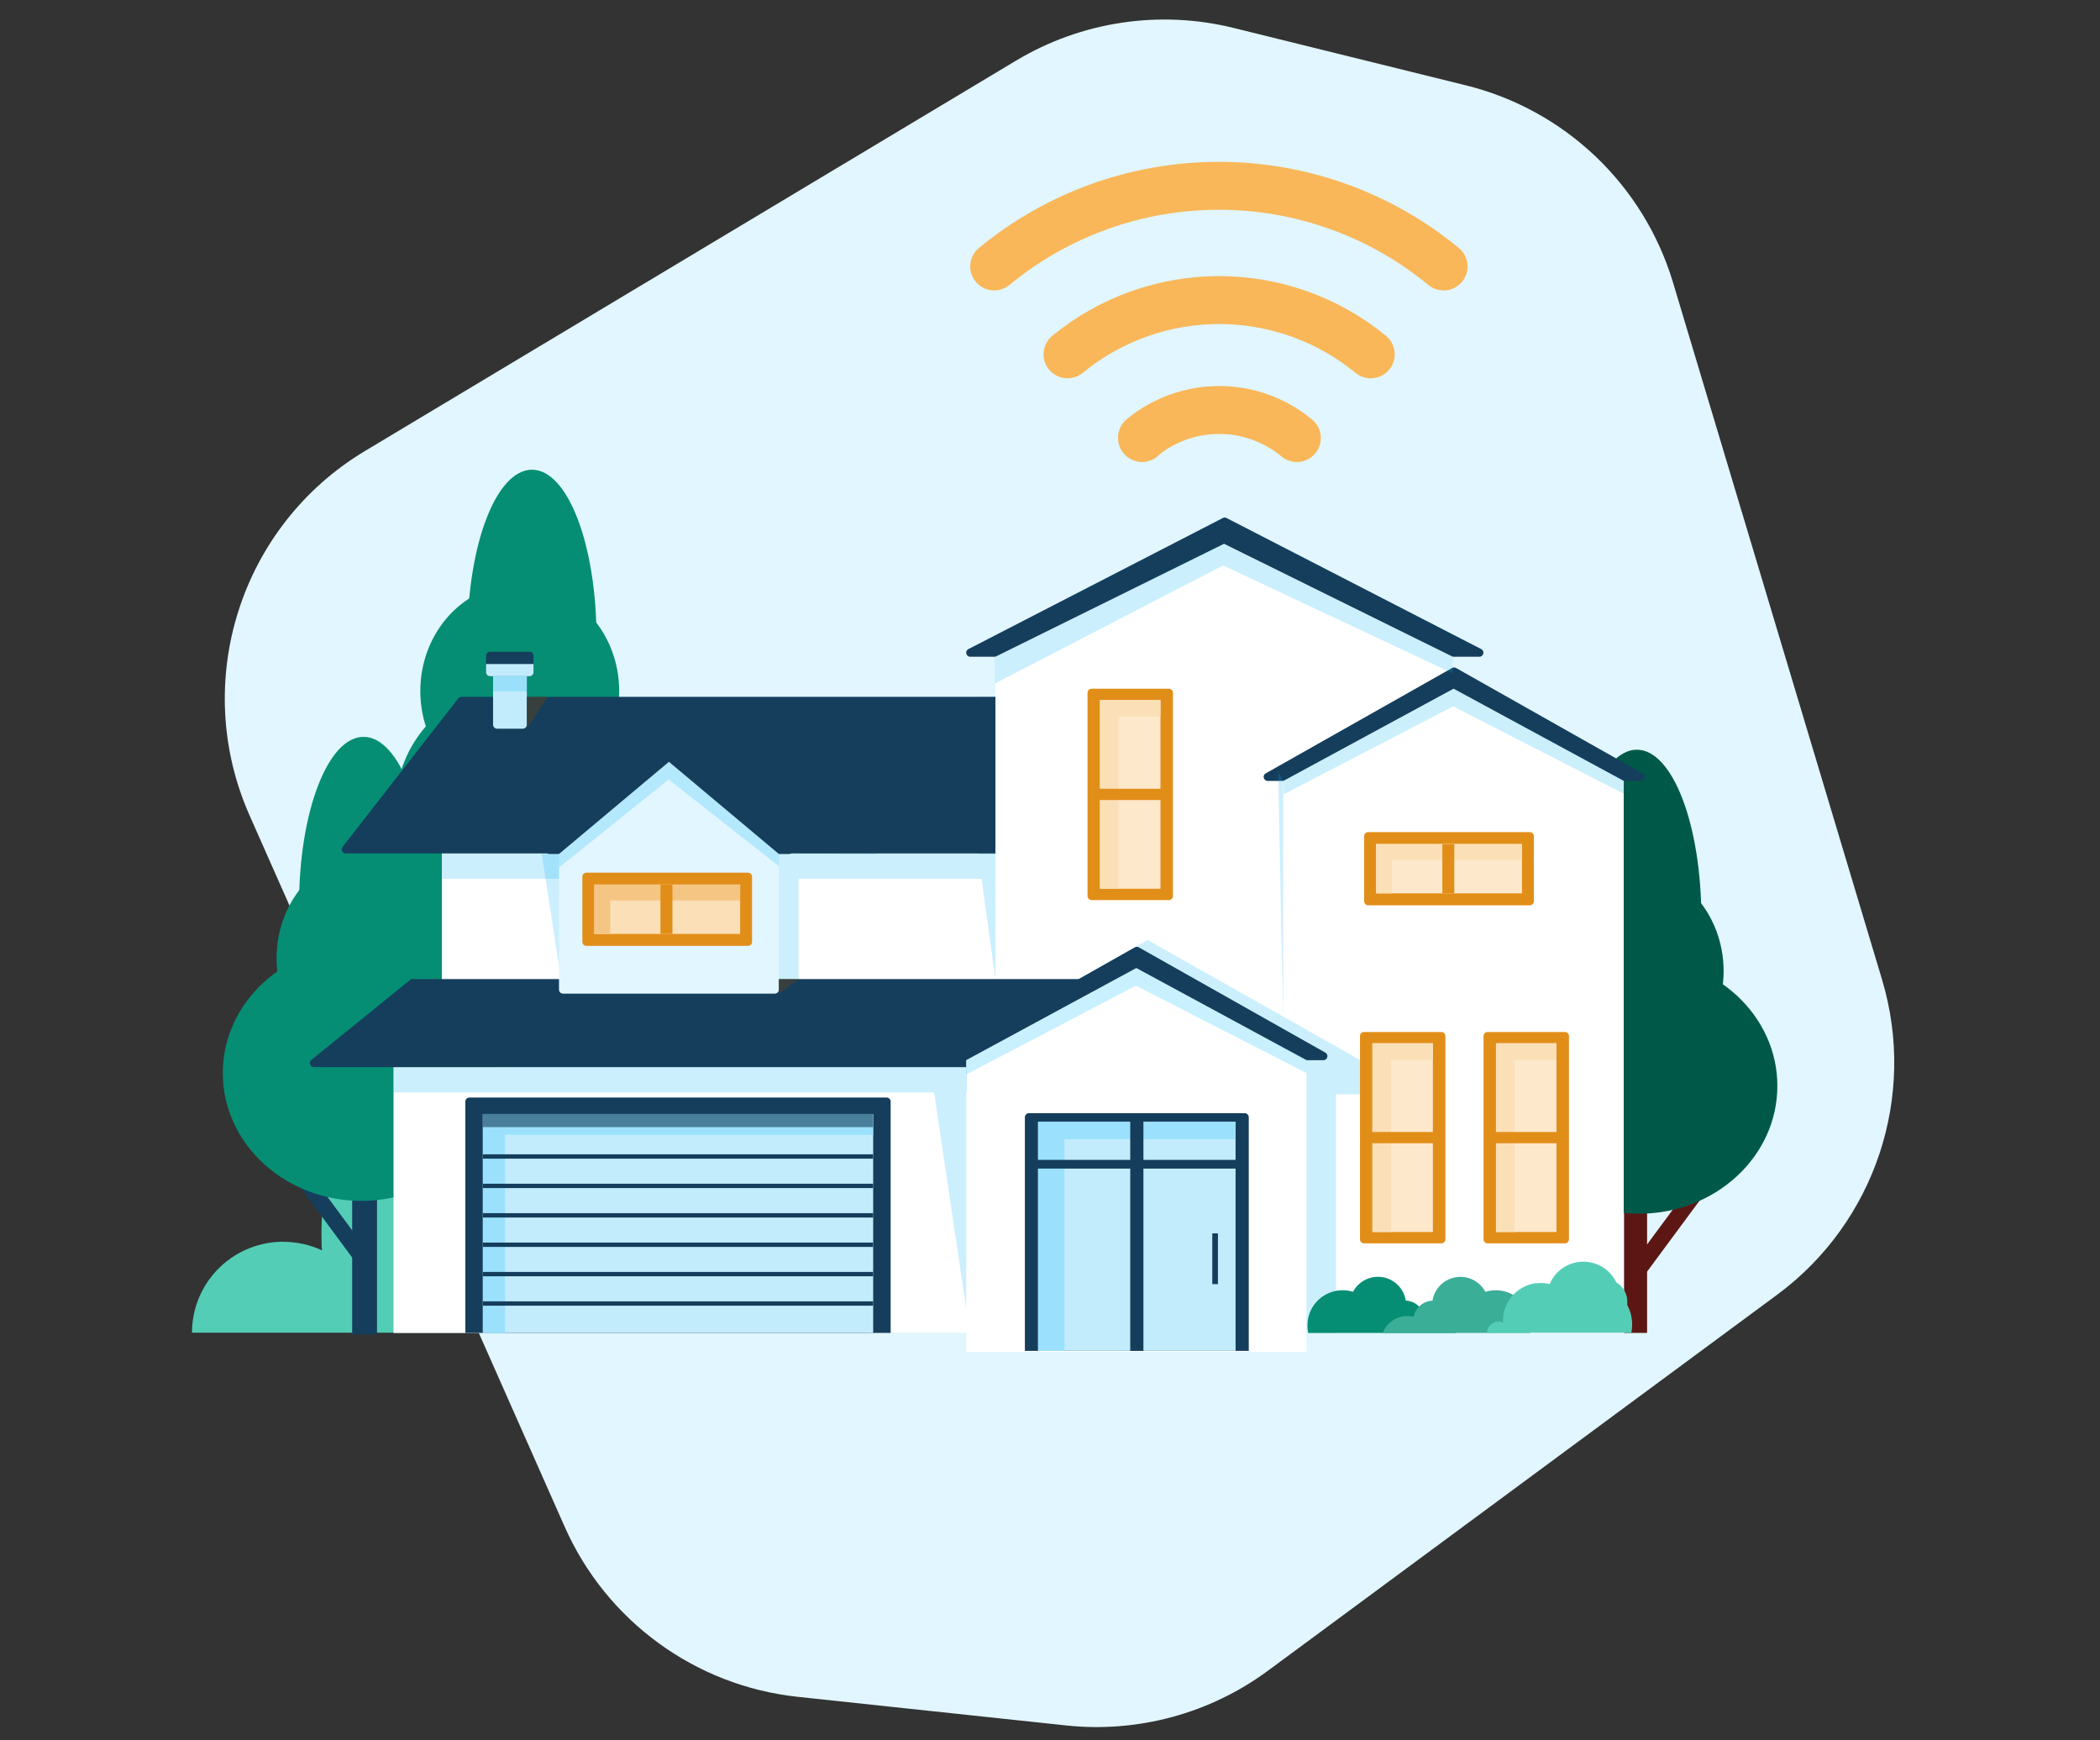 <svg width="350" height="290" viewBox="0 0 350 290" fill="none" xmlns="http://www.w3.org/2000/svg">
<rect x="0" y="0" width="350" height="290" fill="#333333" stroke="none"/>
<g clip-path="url(#clip0_2850_704)">
<path d="M211.342 278.382L296.173 215.758C312.505 203.702 319.509 182.69 313.677 163.245L278.842 47.095C273.955 30.8 260.824 18.299 244.308 14.219L205.613 4.659C193.281 1.612 180.244 3.568 169.348 10.099L60.841 75.143C40.014 87.628 31.759 113.679 41.596 135.88L94.112 254.408C101.076 270.123 115.897 280.928 132.989 282.75L177.679 287.513C189.647 288.789 201.659 285.531 211.342 278.382Z" fill="#E1F6FF"/>
<path fill-rule="evenodd" clip-rule="evenodd" d="M226.975 191.179C226.053 188.695 224.959 186.278 223.702 183.944C223.941 182.409 224.064 180.858 224.072 179.304C224.083 173.999 222.705 168.784 220.075 164.172C217.444 159.56 213.651 155.712 209.071 153.007C204.976 144.386 198.478 137.122 190.351 132.081C182.224 127.041 172.813 124.437 163.241 124.581C153.669 124.726 144.341 127.612 136.371 132.895C128.402 138.178 122.127 145.635 118.296 154.375C118.176 154.684 118.069 155.006 117.949 155.303C112.427 153.968 106.723 153.534 101.061 154.018C100.021 154.101 98.994 154.244 97.979 154.375C85.412 156.228 73.96 162.599 65.783 172.285C57.607 181.972 53.271 194.305 53.595 206.957C53.595 207.433 53.595 207.886 53.678 208.35C51.664 207.419 49.473 206.932 47.253 206.922C47.058 206.904 46.862 206.904 46.667 206.922C42.729 207.06 38.998 208.717 36.262 211.543C33.526 214.369 31.997 218.143 32 222.069H229.376C230.098 218.36 230.462 214.591 230.462 210.813C230.461 204.115 229.281 197.47 226.975 191.179V191.179Z" fill="#54CDB6"/>
<path d="M90.406 145.665H86.572V175.448H90.406V145.665Z" fill="#5C1715"/>
<path d="M100.278 147.317L87.773 164.225L89.947 165.821L102.451 148.912L100.278 147.317Z" fill="#5C1715"/>
<path d="M89.045 155.576C101.789 155.576 112.121 146.04 112.121 134.277C112.121 122.514 101.789 112.978 89.045 112.978C76.3 112.978 65.969 122.514 65.969 134.277C65.969 146.04 76.3 155.576 89.045 155.576Z" fill="#058E74"/>
<path fill-rule="evenodd" clip-rule="evenodd" d="M77.913 106.279C77.913 121.748 82.691 134.277 88.663 134.277C94.635 134.277 99.412 121.748 99.412 106.279C99.412 90.81 94.635 78.268 88.663 78.268C82.691 78.268 77.913 90.81 77.913 106.279Z" fill="#058E74"/>
<path fill-rule="evenodd" clip-rule="evenodd" d="M70.054 115.156C70.054 125.044 77.471 133.004 86.608 133.004C95.745 133.004 103.198 125.032 103.198 115.156C103.198 105.279 95.745 97.247 86.608 97.247C77.471 97.247 70.054 105.267 70.054 115.156Z" fill="#058E74"/>
<path d="M62.838 190.18H58.696V222.354H62.838V190.18Z" fill="#153E5C"/>
<path d="M48.961 191.85L46.788 193.445L59.292 210.354L61.465 208.759L48.961 191.85Z" fill="#153E5C"/>
<path d="M60.213 200.103C72.957 200.103 83.289 190.567 83.289 178.804C83.289 167.041 72.957 157.504 60.213 157.504C47.468 157.504 37.137 167.041 37.137 178.804C37.137 190.567 47.468 200.103 60.213 200.103Z" fill="#058E74"/>
<path fill-rule="evenodd" clip-rule="evenodd" d="M71.343 150.794C71.343 166.263 66.565 178.804 60.593 178.804C54.621 178.804 49.844 166.263 49.844 150.794C49.844 135.325 54.621 122.783 60.593 122.783C66.565 122.783 71.343 135.325 71.343 150.794Z" fill="#058E74"/>
<path fill-rule="evenodd" clip-rule="evenodd" d="M79.204 159.671C79.204 169.571 71.786 177.519 62.649 177.519C53.512 177.519 46.095 169.511 46.095 159.671C46.095 149.83 53.512 141.822 62.649 141.822C71.786 141.822 79.204 149.783 79.204 159.671Z" fill="#058E74"/>
<path d="M274.513 192.322H270.679V222.106H274.513V192.322Z" fill="#5C1715"/>
<path d="M284.396 193.997L271.892 210.906L274.065 212.501L286.569 195.592L284.396 193.997Z" fill="#5C1715"/>
<path d="M273.151 202.247C285.896 202.247 296.227 192.711 296.227 180.947C296.227 169.184 285.896 159.648 273.151 159.648C260.407 159.648 250.075 169.184 250.075 180.947C250.075 192.711 260.407 202.247 273.151 202.247Z" fill="#005948"/>
<path fill-rule="evenodd" clip-rule="evenodd" d="M262.055 152.935C262.055 168.404 266.832 180.946 272.804 180.946C278.776 180.946 283.554 168.404 283.554 152.935C283.554 137.466 278.776 124.925 272.804 124.925C266.832 124.925 262.055 137.466 262.055 152.935Z" fill="#005948"/>
<path fill-rule="evenodd" clip-rule="evenodd" d="M254.172 161.811C254.172 171.7 261.577 179.66 270.726 179.66C279.875 179.66 287.269 171.64 287.269 161.811C287.269 151.983 279.864 143.963 270.726 143.963C261.589 143.963 254.172 151.923 254.172 161.811Z" fill="#005948"/>
<path d="M174.756 130.779H73.649V175.08H174.756V130.779Z" fill="white"/>
<path fill-rule="evenodd" clip-rule="evenodd" d="M57.626 142.213C57.065 142.213 56.75 141.568 57.094 141.126L76.374 116.378C76.501 116.214 76.697 116.118 76.905 116.118H191.143L182.185 142.213H57.626Z" fill="#153E5C"/>
<path fill-rule="evenodd" clip-rule="evenodd" d="M246.873 108.16C247.502 108.483 247.272 109.432 246.565 109.432H161.708C161.002 109.432 160.772 108.483 161.4 108.16L203.806 86.316C203.999 86.217 204.229 86.217 204.422 86.316L246.873 108.16Z" fill="#153E5C"/>
<path fill-rule="evenodd" clip-rule="evenodd" d="M242.108 222.105H165.905V109.432L204.007 90.619L242.108 109.432V222.105Z" fill="white"/>
<g style="mix-blend-mode:multiply" opacity="0.2">
<path fill-rule="evenodd" clip-rule="evenodd" d="M222.675 222.106H165.905V170.975L191.274 156.636L236.805 182.339H222.675V222.106Z" fill="#00B0F4"/>
</g>
<path fill-rule="evenodd" clip-rule="evenodd" d="M273.763 128.866C274.366 129.206 274.124 130.126 273.431 130.126H211.285C210.593 130.126 210.351 129.206 210.954 128.866L242.016 111.31C242.221 111.194 242.473 111.194 242.678 111.31L273.763 128.866Z" fill="#153E5C"/>
<path fill-rule="evenodd" clip-rule="evenodd" d="M270.619 222.105H213.908V130.124L242.263 114.762L270.619 130.124V222.105Z" fill="white"/>
<path opacity="0.2" fill-rule="evenodd" clip-rule="evenodd" d="M213.908 130.124V132.373L242.192 117.702L270.619 132.254L270.702 130.124L242.263 114.762L213.908 130.124Z" fill="#00B0F4"/>
<g style="mix-blend-mode:multiply" opacity="0.2">
<path fill-rule="evenodd" clip-rule="evenodd" d="M222.675 222.106H213.908V169.417L236.805 182.339H222.675V222.106Z" fill="#00B0F4"/>
</g>
<path d="M166.693 177.817H65.587V222.117H166.693V177.817Z" fill="white"/>
<path fill-rule="evenodd" clip-rule="evenodd" d="M52.318 177.816C51.684 177.816 51.401 177.019 51.894 176.619L68.328 163.295C68.448 163.197 68.597 163.144 68.752 163.144H183.069L176.344 177.816H52.318Z" fill="#153E5C"/>
<path fill-rule="evenodd" clip-rule="evenodd" d="M220.895 175.403C221.498 175.744 221.257 176.664 220.564 176.664H158.41C157.717 176.664 157.475 175.744 158.078 175.404L189.139 157.859C189.345 157.743 189.596 157.743 189.801 157.859L220.895 175.403Z" fill="#153E5C"/>
<path fill-rule="evenodd" clip-rule="evenodd" d="M217.742 225.269H161.031V176.661L189.386 161.311L217.742 176.661V225.269Z" fill="white"/>
<g style="mix-blend-mode:multiply" opacity="0.3">
<path fill-rule="evenodd" clip-rule="evenodd" d="M161.031 176.661V179.041L189.315 164.25L217.742 178.791L217.825 176.661L189.386 161.311L161.031 176.661Z" fill="#4BCCFF"/>
</g>
<path d="M87.803 109.873H82.178V120.753C82.178 121.125 82.479 121.427 82.851 121.427H87.13C87.502 121.427 87.803 121.125 87.803 120.753V109.873Z" fill="#C2ECFC"/>
<path d="M88.252 108.599H81.68C81.308 108.599 81.007 108.901 81.007 109.273V112.007C81.007 112.379 81.308 112.681 81.68 112.681H88.252C88.624 112.681 88.926 112.379 88.926 112.007V109.273C88.926 108.901 88.624 108.599 88.252 108.599Z" fill="#153E5C"/>
<path d="M88.926 110.645H81.007V112.006C81.007 112.378 81.308 112.68 81.68 112.68H88.252C88.624 112.68 88.926 112.378 88.926 112.006V110.645Z" fill="#C2ECFC"/>
<path opacity="0.2" d="M87.803 112.681H82.178V115.203H87.803V112.681Z" fill="#00B0F4"/>
<path d="M207.453 185.491H171.487C171.115 185.491 170.813 185.793 170.813 186.165V225.104H208.127V186.165C208.127 185.793 207.825 185.491 207.453 185.491Z" fill="#153E5C"/>
<path d="M205.93 186.932H173.012V225.093H205.93V186.932Z" fill="#C2ECFC"/>
<path fill-rule="evenodd" clip-rule="evenodd" d="M177.419 189.836H205.93V186.932H173.012V225.105H177.419V189.836Z" fill="#9BE1FD"/>
<path d="M207.195 193.273H171.745V194.725H207.195V193.273Z" fill="#153E5C"/>
<path d="M190.57 186.503H188.372V225.104H190.57V186.503Z" fill="#153E5C"/>
<path d="M202.991 205.518H202.048V213.978H202.991V205.518Z" fill="#153E5C"/>
<path d="M147.769 182.886H78.228C77.856 182.886 77.555 183.187 77.555 183.559V222.105H148.443V183.559C148.443 183.187 148.141 182.886 147.769 182.886Z" fill="#153E5C"/>
<path d="M145.517 185.635H80.481V222.117H145.517V185.635Z" fill="#6A808F"/>
<path d="M145.517 185.635H80.481V222.117H145.517V185.635Z" fill="#C2ECFC"/>
<path fill-rule="evenodd" clip-rule="evenodd" d="M84.184 189.097H145.517V185.635H80.481V222.105H84.184V189.097Z" fill="#9BE1FD"/>
<path d="M145.517 192.345H80.481V193.071H145.517V192.345Z" fill="#153E5C"/>
<path d="M145.517 197.247H80.481V197.973H145.517V197.247Z" fill="#153E5C"/>
<path d="M145.517 202.151H80.481V202.877H145.517V202.151Z" fill="#153E5C"/>
<path d="M145.517 207.053H80.481V207.779H145.517V207.053Z" fill="#153E5C"/>
<path d="M145.517 211.944H80.481V212.669H145.517V211.944Z" fill="#153E5C"/>
<path d="M145.517 216.846H80.481V217.572H145.517V216.846Z" fill="#153E5C"/>
<path opacity="0.6" d="M145.517 185.635H80.481V187.812H145.517V185.635Z" fill="#153E5C"/>
<g style="mix-blend-mode:multiply">
<g style="mix-blend-mode:multiply" opacity="0.2">
<path fill-rule="evenodd" clip-rule="evenodd" d="M203.958 90.619L165.845 109.431V113.882L203.851 94.224L242.06 112.168L242.167 109.431L203.958 90.619Z" fill="#00B0F4"/>
</g>
<g style="mix-blend-mode:multiply" opacity="0.2">
<path fill-rule="evenodd" clip-rule="evenodd" d="M213.86 170.261V130.125L213.036 128.602L213.86 170.261Z" fill="#00B0F4"/>
</g>
</g>
<path opacity="0.2" d="M165.893 116.118H163.015V142.308H165.893V116.118Z" fill="#153E5C"/>
<path opacity="0.2" fill-rule="evenodd" clip-rule="evenodd" d="M111.536 123.306L138.171 138.025L146.258 142.309L133.179 142.214L111.536 123.306Z" fill="#153E5C"/>
<g style="mix-blend-mode:multiply" opacity="0.2">
<path fill-rule="evenodd" clip-rule="evenodd" d="M161.139 177.817H161.032H155.06H65.587V182.041H155.681L161.032 218.036V182.66V182.041H161.139V177.817Z" fill="#00B0F4"/>
</g>
<g style="mix-blend-mode:multiply" opacity="0.2">
<path fill-rule="evenodd" clip-rule="evenodd" d="M134.755 142.215H94.945H73.661V146.44H96.462V163.146H133.107V146.44H163.588L165.905 163.146V146.44V144.821V142.311V142.215H134.755Z" fill="#00B0F4"/>
</g>
<path fill-rule="evenodd" clip-rule="evenodd" d="M131.934 141.128C132.402 141.537 132.113 142.309 131.49 142.309H91.602C90.98 142.309 90.69 141.538 91.158 141.128L111.092 123.694C111.345 123.472 111.724 123.471 111.978 123.693L131.934 141.128Z" fill="#153E5C"/>
<path fill-rule="evenodd" clip-rule="evenodd" d="M129.809 164.899C129.809 165.271 129.508 165.573 129.136 165.573H93.839C93.467 165.573 93.165 165.271 93.165 164.899V142.31L111.487 126.948L129.809 142.31V164.899Z" fill="#E1F6FF"/>
<path opacity="0.2" fill-rule="evenodd" clip-rule="evenodd" d="M93.165 142.31V144.559L111.439 129.887L129.809 144.321L129.857 142.31L111.487 126.948L93.165 142.31Z" fill="#00B0F4"/>
<path d="M124.669 145.416H97.732C97.36 145.416 97.059 145.717 97.059 146.089V156.939C97.059 157.311 97.36 157.612 97.732 157.612H124.669C125.041 157.612 125.342 157.311 125.342 156.939V146.089C125.342 145.717 125.041 145.416 124.669 145.416Z" fill="#E18E19"/>
<path d="M123.36 147.401H99.054V155.624H123.36V147.401Z" fill="#FBDFB6"/>
<path fill-rule="evenodd" clip-rule="evenodd" d="M101.705 150.043H123.348V147.401H99.054V155.624H101.705V150.043Z" fill="#F5C683"/>
<path d="M112.073 147.401H110.078V155.623H112.073V147.401Z" fill="#E18E19"/>
<path d="M254.967 138.656H228.031C227.659 138.656 227.357 138.957 227.357 139.329V150.179C227.357 150.551 227.659 150.852 228.031 150.852H254.967C255.339 150.852 255.641 150.551 255.641 150.179V139.329C255.641 138.957 255.339 138.656 254.967 138.656Z" fill="#E18E19"/>
<path d="M253.659 140.643H229.353V148.865H253.659V140.643Z" fill="#FDE8CB"/>
<path fill-rule="evenodd" clip-rule="evenodd" d="M232.004 143.284H253.659V140.643H229.353V148.865H232.004V143.284Z" fill="#FBDFB6"/>
<path d="M242.383 140.643H240.389V148.865H242.383V140.643Z" fill="#E18E19"/>
<g style="mix-blend-mode:multiply" opacity="0.5">
<path fill-rule="evenodd" clip-rule="evenodd" d="M87.814 121.425L91.254 116.118H87.814V121.425Z" fill="#5C421E"/>
</g>
<g style="mix-blend-mode:multiply" opacity="0.2">
<path fill-rule="evenodd" clip-rule="evenodd" d="M93.166 160.992L90.287 142.31H93.166V144.559V160.992Z" fill="#00B0F4"/>
</g>
<g style="mix-blend-mode:multiply" opacity="0.5">
<path fill-rule="evenodd" clip-rule="evenodd" d="M129.81 165.571L133.106 163.144H129.81V165.571Z" fill="#5C421E"/>
</g>
<path d="M194.817 114.762H181.926C181.554 114.762 181.253 115.064 181.253 115.436V149.31C181.253 149.682 181.554 149.984 181.926 149.984H194.817C195.189 149.984 195.49 149.682 195.49 149.31V115.436C195.49 115.064 195.189 114.762 194.817 114.762Z" fill="#E18E19"/>
<path d="M193.412 116.643H183.331V148.092H193.412V116.643Z" fill="#FDE8CB"/>
<path fill-rule="evenodd" clip-rule="evenodd" d="M186.413 119.415H193.412V116.643H183.331V148.104H186.413V119.415Z" fill="#FBDFB6"/>
<path d="M194.534 131.433H182.208V133.313H194.534V131.433Z" fill="#E18E19"/>
<path d="M240.228 171.962H227.338C226.966 171.962 226.664 172.264 226.664 172.636V206.51C226.664 206.882 226.966 207.184 227.338 207.184H240.228C240.6 207.184 240.901 206.882 240.901 206.51V172.636C240.901 172.264 240.6 171.962 240.228 171.962Z" fill="#E18E19"/>
<path d="M238.811 173.842H228.73V205.291H238.811V173.842Z" fill="#FDE8CB"/>
<path fill-rule="evenodd" clip-rule="evenodd" d="M231.812 176.614H238.823V173.842H228.73V205.291H231.812V176.614Z" fill="#FBDFB6"/>
<path d="M239.935 188.622H227.608V190.502H239.935V188.622Z" fill="#E18E19"/>
<path d="M260.82 171.962H247.929C247.557 171.962 247.256 172.264 247.256 172.636V206.51C247.256 206.882 247.557 207.184 247.929 207.184H260.82C261.192 207.184 261.493 206.882 261.493 206.51V172.636C261.493 172.264 261.192 171.962 260.82 171.962Z" fill="#E18E19"/>
<path d="M259.415 173.842H249.334V205.291H259.415V173.842Z" fill="#FDE8CB"/>
<path fill-rule="evenodd" clip-rule="evenodd" d="M252.416 176.614H259.415V173.842H249.334V205.291H252.416V176.614Z" fill="#FBDFB6"/>
<path d="M260.537 188.622H248.211V190.502H260.537V188.622Z" fill="#E18E19"/>
<path fill-rule="evenodd" clip-rule="evenodd" d="M238.883 219.309C238.403 219.266 237.918 219.302 237.45 219.416C237.301 218.702 236.926 218.055 236.379 217.571C235.833 217.087 235.144 216.791 234.416 216.726H234.296C234.147 215.754 233.693 214.853 233 214.153C232.307 213.452 231.41 212.986 230.436 212.823C229.463 212.66 228.462 212.806 227.577 213.242C226.691 213.678 225.967 214.381 225.506 215.251V215.251C224.627 214.981 223.698 214.92 222.791 215.073C221.885 215.226 221.028 215.59 220.288 216.134C219.549 216.678 218.948 217.388 218.535 218.206C218.122 219.024 217.908 219.928 217.909 220.844C217.91 221.271 217.954 221.698 218.041 222.117H242.61C242.314 221.349 241.808 220.678 241.149 220.182C240.491 219.686 239.705 219.383 238.883 219.309V219.309Z" fill="#058E74"/>
<path fill-rule="evenodd" clip-rule="evenodd" d="M234.165 219.309C234.645 219.266 235.13 219.302 235.598 219.416C235.747 218.701 236.124 218.053 236.673 217.568C237.222 217.084 237.913 216.789 238.644 216.727H238.751C238.905 215.756 239.361 214.857 240.055 214.158C240.749 213.459 241.646 212.995 242.619 212.832C243.593 212.668 244.593 212.814 245.479 213.249C246.364 213.683 247.09 214.384 247.554 215.252V215.252C248.432 214.981 249.362 214.92 250.268 215.074C251.175 215.227 252.032 215.59 252.771 216.135C253.511 216.679 254.111 217.389 254.524 218.207C254.938 219.025 255.152 219.928 255.151 220.844C255.152 221.273 255.104 221.7 255.007 222.117H230.45C230.741 221.348 231.244 220.677 231.902 220.18C232.559 219.684 233.343 219.382 234.165 219.309V219.309Z" fill="#3BAE98"/>
<path fill-rule="evenodd" clip-rule="evenodd" d="M271.61 218.346C271.503 218.042 271.372 217.748 271.216 217.466C271.228 217.275 271.228 217.085 271.216 216.894C271.215 216.456 271.138 216.022 270.989 215.609C270.689 214.809 270.125 214.133 269.389 213.694C268.889 212.644 268.096 211.761 267.106 211.148C266.116 210.534 264.97 210.218 263.805 210.235C262.639 210.253 261.503 210.604 260.532 211.247C259.561 211.889 258.796 212.796 258.328 213.86C258.333 213.9 258.333 213.94 258.328 213.979C257.658 213.807 256.963 213.755 256.274 213.824H255.904C254.373 214.05 252.979 214.826 251.982 216.005C250.986 217.184 250.456 218.685 250.493 220.226C250.493 220.286 250.493 220.345 250.493 220.405C250.252 220.285 249.986 220.224 249.717 220.226H249.645C249.165 220.242 248.709 220.443 248.374 220.787C248.04 221.131 247.853 221.592 247.854 222.071H271.897C271.984 221.62 272.028 221.161 272.028 220.702C272.027 219.899 271.886 219.101 271.61 218.346V218.346Z" fill="#54CDB6"/>
<path fill-rule="evenodd" clip-rule="evenodd" d="M163.153 41.325C174.401 32.043 188.546 26.965 203.148 26.965C217.751 26.965 231.896 32.043 243.144 41.325C244.846 42.73 245.086 45.247 243.68 46.947C242.274 48.647 239.755 48.887 238.053 47.482C228.239 39.384 215.895 34.951 203.148 34.951C190.402 34.951 178.058 39.384 168.244 47.482C166.542 48.887 164.023 48.647 162.617 46.947C161.211 45.247 161.451 42.73 163.153 41.325ZM175.381 55.961C183.21 49.526 193.042 46.008 203.189 46.008C213.335 46.008 223.167 49.526 230.997 55.961C232.701 57.362 232.946 59.878 231.544 61.581C230.141 63.284 227.622 63.529 225.917 62.128C219.521 56.87 211.485 53.994 203.189 53.994C194.893 53.994 186.857 56.87 180.46 62.128C178.755 63.529 176.236 63.284 174.834 61.581C173.431 59.878 173.676 57.362 175.381 55.961ZM187.798 69.839C192.151 66.258 197.622 64.307 203.263 64.323C208.905 64.338 214.366 66.319 218.699 69.924C220.395 71.335 220.625 73.853 219.212 75.547C217.8 77.242 215.279 77.472 213.583 76.061C210.682 73.647 207.024 72.32 203.242 72.309C199.645 72.299 196.154 73.481 193.314 75.659C192.582 76.473 191.52 76.985 190.339 76.985C188.131 76.985 186.341 75.197 186.341 72.992V72.921C186.341 71.728 186.876 70.597 187.798 69.839Z" fill="#F9B759"/>
</g>
<defs>
<clipPath id="clip0_2850_704">
<rect width="350" height="290" fill="white"/>
</clipPath>
</defs>
</svg>
